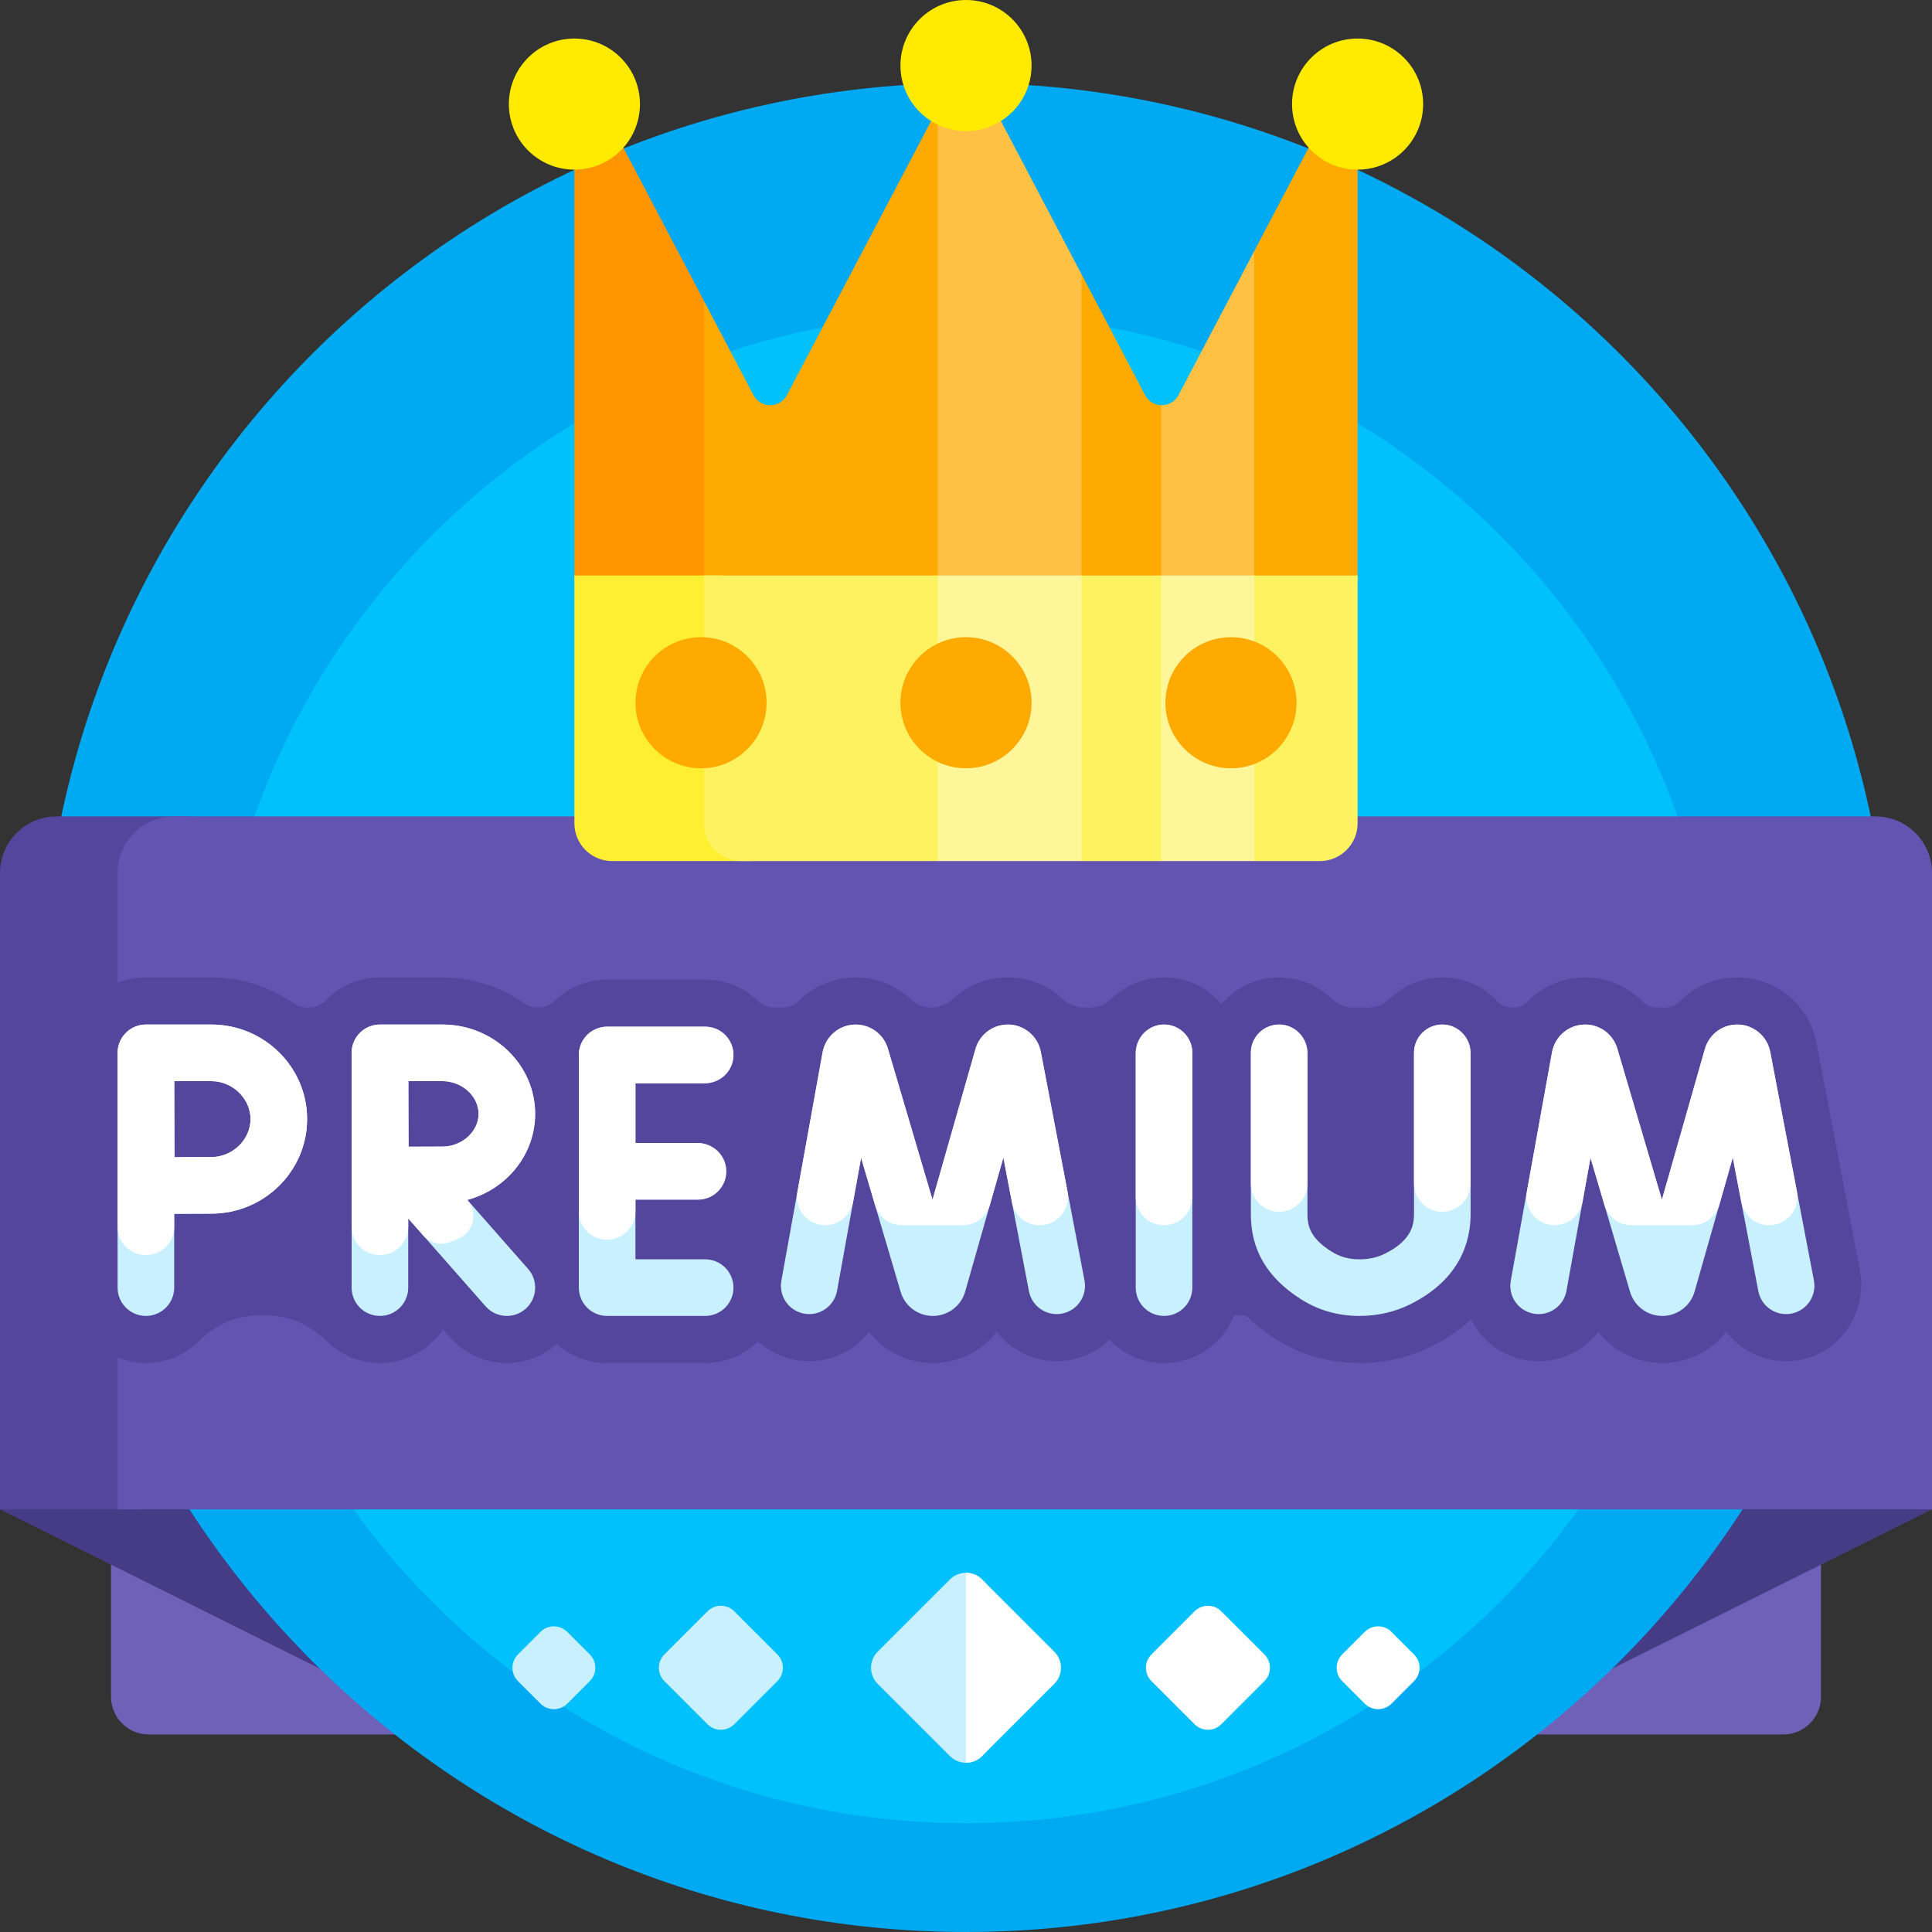 <svg id="Capa_1" enable-background="new 0 0 512 512" height="512" viewBox="0 0 512 512" width="512" xmlns="http://www.w3.org/2000/svg"><rect x="0" y="0" width="512" height="512" fill="#333333" stroke="none"/><g><path d="m482.582 286.008v163.644c0 5.523-4.477 10-10 10h-433.164c-5.523 0-10-4.477-10-10v-163.644c0-5.523 4.477-10 10-10h433.165c5.522 0 9.999 4.477 9.999 10z" fill="#6e61b7"/><path d="m119.809 459.651-119.809-59.651 29.418-123.992h90.391zm272.382 0 119.809-59.651-29.418-123.992h-90.391z" fill="#463b85"/><path d="m501 267c0 135.31-109.69 245-245 245s-245-109.69-245-245 109.69-245 245-245 245 109.69 245 245z" fill="#00aaf2"/><path d="m456 283.163c0 110.457-89.543 200-200 200s-200-89.543-200-200 89.543-200 200-200 200 89.543 200 200z" fill="#00c1fb"/><path d="m359.776 30.994v121.963c0 6.304-5.11 11.414-11.414 11.414h-167.75l5.92-84.667 13.155 25.007c1.874 3.563 6.976 3.563 8.85 0l40.573-77.127 6.89 20.948 22.957 26.553 7.659-2.396 16.846 32.022c.907 1.725 2.572 2.615 4.26 2.669 1.798.058 4.651 5.456 5.618 3.619l16.736-31.814 2.31-12.633 19.705-37.457c1.982-3.766 7.685-2.357 7.685 1.899z" fill="#fa0"/><path d="m186.532 79.705v84.667h-22.724c-6.398 0-11.584-5.186-11.584-11.584v-121.483c0-4.336 5.81-5.771 7.829-1.934z" fill="#ff9500"/><path d="m332.387 66.553v97.818h-24.665v-56.99c1.798.058 3.624-.832 4.591-2.669zm-83.855-37.867v135.686h38.085v-91.683l-30.617-58.2z" fill="#ffc143"/><path d="m64.59 231.356v139.71c0 15.98-12.954 28.934-28.933 28.934h-35.657v-168.644c0-8.284 6.716-15 15-15h34.59c8.284 0 15 6.716 15 15z" fill="#54469d"/><path d="m512 231.356v168.644h-480.838v-168.644c0-8.284 6.716-15 15-15h450.838c8.284 0 15 6.716 15 15z" fill="#6354b2"/><path d="m209 171.415v46.777c0 5.523-4.477 10-10 10h-36.776c-5.523 0-10-4.477-10-10v-65.682h37.871c10.441 0 18.905 8.464 18.905 18.905z" fill="#ffef31"/><path d="m359.776 218.191c0 5.523-4.477 10-10 10h-17.389l-12.332-5.702-12.332 5.702h-21.105l-11.213-7.915h-19.405l-7.468 7.915h-52c-5.523 0-10-4.477-10-10v-65.681h62l10.461 4.448h22.401l5.223-4.448h21.105l5.827 3.554h13.01l5.827-3.554h27.389v65.681z" fill="#fff261"/><path d="m477.161 360.38c-7.699 1.498-15.225-1.637-19.697-7.458-3.947 5.116-10.095 8.278-16.836 8.312h-.109c-6.76 0-12.945-3.151-16.918-8.283-4.417 5.727-11.801 8.849-19.403 7.479-6.454-1.164-11.622-5.305-14.345-10.752-2.97 2.714-6.437 5.092-10.357 7.066-5.921 2.979-12.392 4.489-19.237 4.489h-.067c-8.081-.012-15.554-2.174-22.209-6.428-3.055-1.952-5.64-4.033-7.823-6.189h-3.085c-2.937 7.392-10.154 12.617-18.593 12.617-5.686 0-10.818-2.373-14.459-6.182-2.715 2.659-6.216 4.575-10.227 5.341-7.679 1.466-15.172-1.668-19.63-7.472-3.946 5.115-10.093 8.277-16.832 8.312h-.112c-6.759 0-12.945-3.151-16.919-8.283-4.416 5.726-11.796 8.853-19.404 7.479-3.874-.699-7.285-2.471-9.982-4.954-3.611 3.56-8.569 5.757-14.041 5.757h-25.978c-5.1 0-9.755-1.909-13.287-5.052-.025.022-.049.044-.073.065-3.8 3.344-8.513 4.986-13.206 4.986-5.548 0-11.067-2.294-15.021-6.786l-1.933-2.196c-3.579 5.413-9.719 8.982-16.694 8.982-5.485 0-10.454-2.208-14.067-5.783-4.286-4.241-9.927-6.834-15.957-6.834h-2.33c-5.862 0-11.341 2.542-15.47 6.704-3.696 3.726-8.849 6.004-14.534 5.911-10.999-.18-19.664-9.505-19.664-20.505v-61.713c0-.021 0-.042 0-.063 0-.055 0-.11.001-.165 0-.036.001-.072.002-.108.001-.045.001-.09.002-.135.001-.053.003-.105.005-.158.001-.025.001-.05.002-.075.002-.069.005-.139.008-.208 0-.009.001-.018.001-.027.209-4.52 1.918-8.647 4.641-11.897l.002-.003c.048-.057.096-.114.145-.171.007-.009.015-.018.022-.026.041-.047.082-.095.124-.142.016-.018.032-.036.047-.054.034-.039.069-.077.103-.116.022-.024.043-.048.065-.072.027-.03.055-.06.083-.09.03-.033.06-.065.09-.098.019-.021.038-.041.057-.061.039-.041.077-.082.116-.123.01-.01.02-.02.029-.03.047-.049.094-.098.141-.146l.013-.013c.045-.046.09-.092.135-.137.225-.225.454-.444.688-.658.01-.009.02-.018.029-.027s.018-.017.028-.025c3.434-3.109 7.953-5.042 12.921-5.164.016 0 .032 0 .049-.001.065-.001.131-.003.196-.004.085-.001.169-.001.254-.001h17.325c8.117 0 15.646 2.542 21.82 6.864 1.056.739 2.32 1.122 3.609 1.122h.358c1.694 0 3.338-.653 4.515-1.872 3.637-3.77 8.741-6.114 14.393-6.114h16.555c8.092 0 15.587 2.542 21.69 6.848 1.061.749 2.333 1.138 3.631 1.138 1.627 0 3.211-.601 4.376-1.737 3.604-3.515 8.53-5.681 13.962-5.681h25.978c5.432 0 10.358 2.166 13.962 5.681 1.165 1.136 2.749 1.737 4.376 1.737h2.069c1.651 0 3.253-.625 4.427-1.786 3.566-3.529 8.353-5.795 13.626-6.148 6.05-.405 11.809 1.775 16.035 5.713 1.512 1.409 3.482 2.222 5.549 2.222 2.072 0 4.045-.819 5.561-2.232 4.169-3.885 9.834-6.062 15.811-5.72 5.123.291 9.807 2.39 13.372 5.709 1.521 1.416 3.496 2.243 5.574 2.243h1.644c2.136 0 4.158-.875 5.693-2.36 3.599-3.483 8.502-5.626 13.906-5.626 6.113 0 11.586 2.743 15.254 7.065 3.669-4.322 9.141-7.065 15.254-7.065 5.404 0 10.307 2.143 13.906 5.626 1.535 1.485 3.557 2.36 5.693 2.36h4.037c2.136 0 4.158-.875 5.693-2.36 3.599-3.483 8.502-5.626 13.906-5.626 5.72 0 10.878 2.401 14.523 6.251 1.019 1.076 2.4 1.735 3.882 1.735h.453c1.427 0 2.764-.614 3.767-1.628 3.583-3.62 8.435-5.949 13.787-6.306 6.36-.428 12.381 1.993 16.647 6.304 1.007 1.018 2.351 1.631 3.783 1.631h2.305c1.434 0 2.778-.615 3.787-1.634 4.209-4.25 10.129-6.666 16.417-6.319 9.699.544 17.831 7.572 19.774 17.092.017.082.033.164.049.246l11.49 60.122c2.088 10.903-4.828 21.753-15.724 23.873z" fill="#54469d"/><path d="m287.405 339.341c.778 4.068-1.89 7.997-5.958 8.774-4.062.785-7.997-1.888-8.774-5.958l-6.766-35.396-10.136 35.558c-.025.088-.051.174-.079.26-1.189 3.662-4.575 6.137-8.424 6.156h-.047c-3.831 0-7.219-2.434-8.441-6.068-.03-.089-.058-.178-.084-.268l-10.5-35.588-6.366 35.271c-.736 4.076-4.641 6.784-8.713 6.049-4.076-.736-6.785-4.637-6.049-8.713l10.937-60.592c.78-4.056 4.131-7.018 8.166-7.288 4.04-.266 7.751 2.218 9.038 6.052.03.088.058.176.083.265l11.829 40.094 11.408-40.018c.025-.088.052-.175.08-.262 1.249-3.844 4.922-6.348 8.975-6.141 4.035.229 7.416 3.155 8.222 7.116zm193.299 0-11.601-60.702c-.809-3.961-4.191-6.885-8.228-7.111-4.055-.218-7.724 2.302-8.97 6.146-.027.085-.054.171-.078.256l-11.408 40.019-11.829-40.094c-.026-.089-.054-.177-.083-.265-1.287-3.833-4.98-6.339-9.037-6.052-4.034.27-7.386 3.23-8.167 7.288l-10.936 60.592c-.735 4.076 1.973 7.978 6.049 8.713 4.073.735 7.978-1.973 8.713-6.049l6.365-35.271 10.5 35.588c.025.088.054.176.083.263 1.22 3.638 4.608 6.073 8.441 6.073h.046c3.852-.02 7.238-2.494 8.427-6.158.027-.086.054-.171.078-.257l10.137-35.559 6.765 35.396c.777 4.068 4.705 6.742 8.774 5.958 4.069-.777 6.737-4.705 5.959-8.774zm-172.224-67.827c-4.143 0-7.5 3.357-7.5 7.5v62.221c0 4.143 3.357 7.5 7.5 7.5s7.5-3.357 7.5-7.5v-62.221c0-4.143-3.357-7.5-7.5-7.5zm-121.605 15.568c4.142 0 7.5-3.357 7.5-7.5s-3.358-7.5-7.5-7.5h-25.978c-4.142 0-7.5 3.357-7.5 7.5v61.652c0 4.143 3.358 7.5 7.5 7.5h25.978c4.142 0 7.5-3.357 7.5-7.5s-3.358-7.5-7.5-7.5h-18.478v-15.826h16.562c4.142 0 7.5-3.357 7.5-7.5s-3.358-7.5-7.5-7.5h-16.562v-15.826zm195.35-15.568c-4.143 0-7.5 3.357-7.5 7.5v42.77c0 3.061-.864 7.008-7.599 10.4-2.073 1.043-4.32 1.551-6.868 1.551h-.027c-2.802-.004-5.236-.691-7.441-2.101-5.229-3.34-6.3-6.336-6.3-9.806v-42.814c0-4.143-3.357-7.5-7.5-7.5s-7.5 3.357-7.5 7.5v42.814c0 9.419 4.325 16.761 13.223 22.445 4.619 2.952 9.833 4.453 15.497 4.461h.049c4.876 0 9.456-1.061 13.614-3.153 13.103-6.6 15.853-16.584 15.853-23.798v-42.77c-.001-4.142-3.359-7.499-7.501-7.499zm-258.375 46.47 16.102 18.295c2.737 3.109 2.435 7.849-.675 10.585-1.425 1.254-3.192 1.87-4.952 1.87-2.081 0-4.15-.86-5.633-2.545l-20.51-23.304v18.349c0 4.143-3.358 7.5-7.5 7.5s-7.5-3.357-7.5-7.5v-62.221c0-4.143 3.358-7.5 7.5-7.5h.01s.007 0 .01 0h16.534c13.557 0 24.585 10.618 24.585 23.67.001 10.847-7.616 20.014-17.971 22.801zm2.972-22.8c0-4.699-4.39-8.67-9.585-8.67h-9.011c.009 3.366.018 6.958.018 8.67 0 2.017.015 5.488.031 8.702 3.291-.017 6.874-.031 8.962-.031 5.195-.001 9.585-3.971 9.585-8.671zm-45.432 1.388c0 13.817-11.396 25.059-25.402 25.059-2.28 0-6.267.018-9.825.036v19.567c0 4.143-3.358 7.5-7.5 7.5s-7.5-3.357-7.5-7.5v-62.221c0-.021.001-.042.001-.062 0-.039.001-.078.001-.117.001-.031.002-.061.003-.092s.002-.062.004-.093c.002-.042.005-.085.007-.127.001-.017.002-.035.003-.052.274-3.827 3.419-6.859 7.292-6.954.063-.001.125-.002.188-.002h17.325c14.007 0 25.403 11.241 25.403 25.058zm-15 0c0-5.452-4.764-10.059-10.402-10.059h-9.803c.011 3.832.021 8.09.021 10.059 0 2.325.018 6.433.036 10.094 3.543-.018 7.482-.035 9.746-.035 5.638 0 10.402-4.607 10.402-10.059z" fill="#c9f0ff"/><path d="m55.987 271.514h-17.325c-.063 0-.125.001-.188.002-3.874.095-7.018 3.127-7.292 6.954-.001.017-.002.035-.003.052-.003.042-.005.085-.008.127-.001.031-.002.062-.003.093s-.002.061-.003.092c-.001.039-.001.078-.001.117 0 .021-.001.041-.001.062v46.104c0 4.142 3.358 7.5 7.5 7.5s7.5-3.358 7.5-7.5v-3.45c3.558-.019 7.546-.036 9.825-.036 14.007 0 25.402-11.241 25.402-25.059s-11.396-25.058-25.403-25.058zm0 35.117c-2.264 0-6.203.018-9.746.035-.019-3.661-.036-7.769-.036-10.094 0-1.969-.01-6.227-.021-10.059h9.803c5.639 0 10.402 4.606 10.402 10.059s-4.764 10.059-10.402 10.059zm290.502-27.303v34.3c0 4.142-3.358 7.5-7.5 7.5s-7.5-3.358-7.5-7.5v-34.614c0-4.219 3.482-7.624 7.73-7.497 4.105.123 7.27 3.704 7.27 7.811zm43.235 0v34.3c0 4.142-3.358 7.5-7.5 7.5s-7.5-3.358-7.5-7.5v-34.614c0-4.219 3.482-7.624 7.73-7.497 4.105.123 7.27 3.704 7.27 7.811zm-195.353.484c-.123 4.105-3.704 7.271-7.811 7.271h-18.164v15.826h16.248c4.107 0 7.688 3.165 7.811 7.271.127 4.247-3.278 7.729-7.497 7.729h-16.562v3.124c0 4.142-3.358 7.5-7.5 7.5s-7.5-3.358-7.5-7.5v-41.45c0-4.142 3.358-7.5 7.5-7.5h25.978c4.218-.001 7.623 3.481 7.497 7.729zm-77.135-8.298h-16.555c-4.142 0-7.5 3.358-7.5 7.5v46.104c0 4.142 3.358 7.5 7.5 7.5s7.5-3.358 7.5-7.5v-2.231l3.958 4.498c1.844 2.096 4.824 2.772 7.392 1.678l1.997-.851c4.055-1.728 5.233-6.917 2.32-10.226 10.355-2.788 17.972-11.954 17.972-22.801.001-13.053-11.028-23.671-24.584-23.671zm0 32.34c-2.088 0-5.671.015-8.962.031-.017-3.214-.031-6.686-.031-8.702 0-1.712-.009-5.304-.018-8.67h9.011c5.196 0 9.585 3.971 9.585 8.67 0 4.701-4.389 8.671-9.585 8.671zm351.601 20.848c-3.599 0-6.691-2.557-7.366-6.092l-2.265-11.85-3.563 12.498c-.918 3.222-3.862 5.443-7.212 5.443h-16.051c-3.325 0-6.252-2.188-7.193-5.377l-3.692-12.514-2.116 11.724c-.644 3.57-3.752 6.167-7.38 6.167-4.675 0-8.211-4.231-7.38-8.832l6.686-37.045c.781-4.058 4.133-7.019 8.167-7.288 4.057-.287 7.75 2.219 9.037 6.052.029.088.057.176.083.265l11.829 40.094 11.408-40.019c.024-.085.051-.171.078-.256 1.246-3.844 4.915-6.363 8.97-6.146 4.036.227 7.419 3.15 8.228 7.111l7.101 37.156c.881 4.624-2.662 8.909-7.369 8.909zm-152.857-45.688v38.188c0 4.142-3.358 7.5-7.5 7.5s-7.5-3.358-7.5-7.5v-37.875c0-4.107 3.165-7.688 7.27-7.811 4.248-.126 7.73 3.279 7.73 7.498zm-33.075 36.78c.884 4.623-2.66 8.908-7.366 8.908-3.599 0-6.691-2.557-7.366-6.092l-2.265-11.85-3.563 12.498c-.918 3.222-3.862 5.444-7.212 5.444h-16.051c-3.325 0-6.252-2.189-7.193-5.377l-3.692-12.514-2.116 11.724c-.645 3.57-3.752 6.167-7.381 6.167-4.675 0-8.211-4.231-7.381-8.832l6.687-37.045c.78-4.056 4.131-7.018 8.166-7.288 4.04-.266 7.751 2.218 9.038 6.052.03.088.058.176.083.265l11.829 40.094 11.408-40.018c.025-.088.052-.175.08-.262 1.249-3.844 4.922-6.348 8.975-6.141 4.035.229 7.416 3.155 8.222 7.116z" fill="#fff"/><path d="m251.757 465.391-19.172-19.172c-2.343-2.343-2.343-6.142 0-8.485l19.172-19.172c2.343-2.343 6.142-2.343 8.485 0 12.931 12.931 12.931 33.898 0 46.829-2.342 2.343-6.141 2.343-8.485 0zm-57.178-8.447 11.432-11.432c1.953-1.953 1.953-5.118 0-7.071l-11.432-11.432c-1.953-1.953-5.118-1.953-7.071 0l-11.432 11.432c-1.953 1.953-1.953 5.118 0 7.071l11.432 11.432c1.953 1.953 5.119 1.953 7.071 0zm-44.261-5.453 5.979-5.979c1.953-1.953 1.953-5.118 0-7.071l-5.979-5.979c-1.953-1.953-5.118-1.953-7.071 0l-5.979 5.979c-1.953 1.953-1.953 5.118 0 7.071l5.979 5.979c1.952 1.953 5.118 1.953 7.071 0z" fill="#c9f0ff"/><path d="m361.682 451.491-5.979-5.979c-1.953-1.953-1.953-5.118 0-7.071l5.979-5.979c1.953-1.953 5.118-1.953 7.071 0l5.979 5.979c1.953 1.953 1.953 5.118 0 7.071l-5.979 5.979c-1.952 1.953-5.118 1.953-7.071 0zm-38.031 5.453 11.432-11.432c1.953-1.953 1.953-5.118 0-7.071l-11.432-11.432c-1.953-1.953-5.118-1.953-7.071 0l-11.432 11.432c-1.953 1.953-1.953 5.118 0 7.071l11.432 11.432c1.953 1.953 5.119 1.953 7.071 0zm-44.236-19.211-19.172-19.172c-1.172-1.171-2.707-1.757-4.243-1.757v50.344c1.536 0 3.071-.586 4.243-1.758l19.172-19.172c2.343-2.342 2.343-6.141 0-8.485z" fill="#fff"/><path d="m332.387 152.51v75.682h-24.665v-75.682zm-83.855 75.681h38.085v-75.681h-38.085z" fill="#fff69a"/><path d="m273.372 17.372c0 9.594-7.778 17.372-17.372 17.372s-17.372-7.778-17.372-17.372 7.778-17.372 17.372-17.372 17.372 7.778 17.372 17.372zm-121.148-7.159c-9.594 0-17.372 7.778-17.372 17.372s7.778 17.372 17.372 17.372 17.372-7.778 17.372-17.372-7.777-17.372-17.372-17.372zm224.924 17.372c0 9.594-7.778 17.372-17.372 17.372s-17.372-7.778-17.372-17.372 7.778-17.372 17.372-17.372 17.372 7.778 17.372 17.372z" fill="#ffea00"/><path d="m273.372 186.234c0 9.595-7.778 17.373-17.372 17.373s-17.372-7.778-17.372-17.373c0-9.594 7.778-17.372 17.372-17.372s17.372 7.778 17.372 17.372zm-87.594-17.372c-9.594 0-17.372 7.778-17.372 17.372 0 9.595 7.778 17.373 17.372 17.373s17.372-7.778 17.372-17.373c0-9.594-7.778-17.372-17.372-17.372zm140.444 0c-9.594 0-17.372 7.778-17.372 17.372 0 9.595 7.778 17.373 17.372 17.373s17.372-7.778 17.372-17.373c.001-9.594-7.777-17.372-17.372-17.372z" fill="#fa0"/></g></svg>
